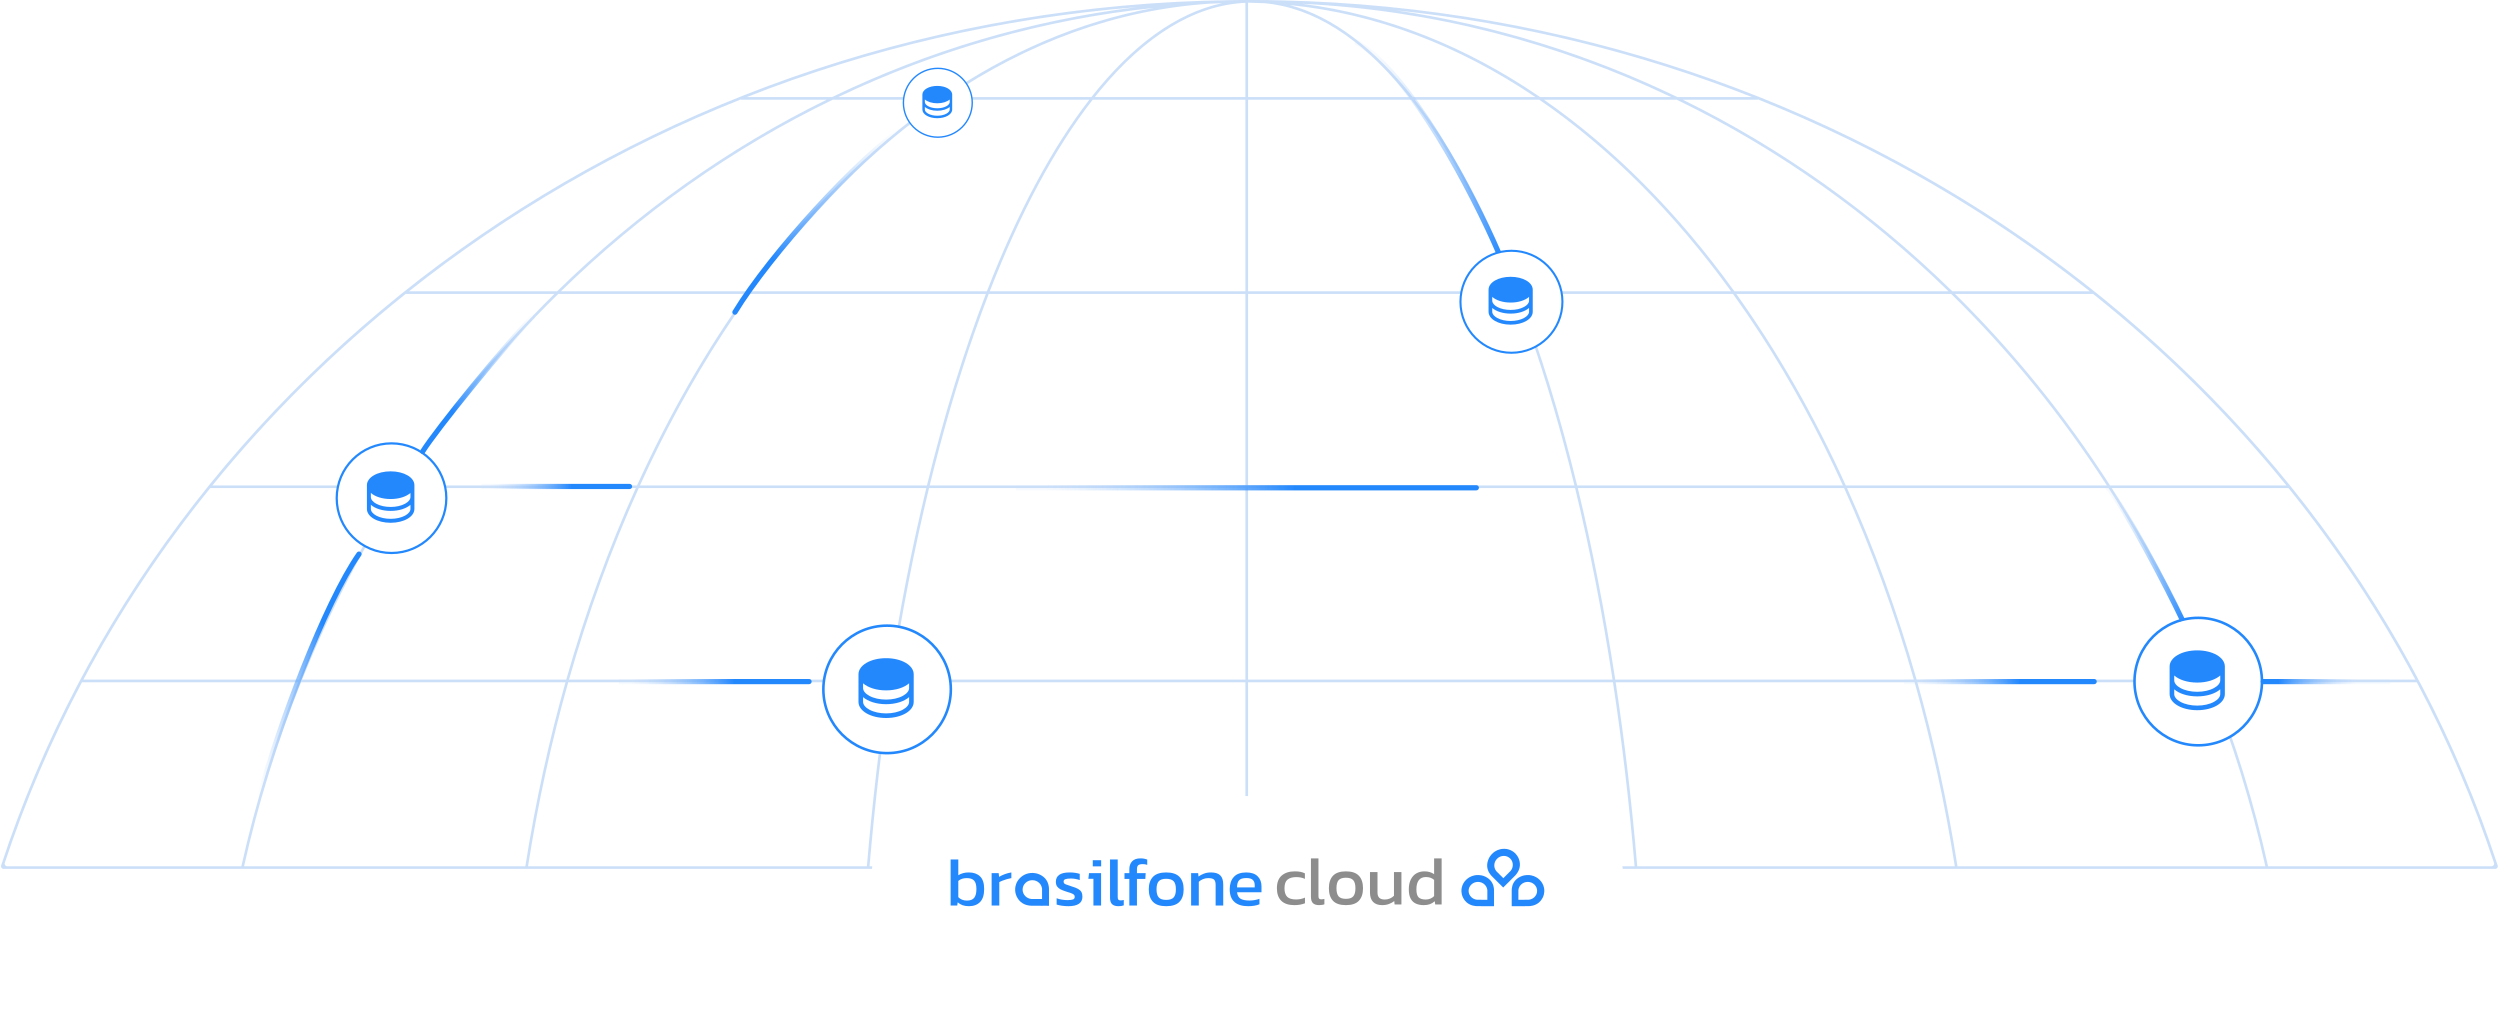 <svg xmlns="http://www.w3.org/2000/svg" width="961" height="395" viewBox="0 0 961 395" fill="none"><path fill-rule="evenodd" clip-rule="evenodd" d="M480.268 0C480.527 0 480.787 0 481.046 0.001C481.127 0 481.209 0 481.291 0C481.385 0 481.479 0 481.573 0.001C481.82 0 482.067 0 482.314 0C485.663 0 489.003 0.045 492.332 0.134C712.81 5.021 898.094 143.412 960.117 332.69C960.328 333.336 959.847 334 959.168 334H1.376C0.696 334 0.215 333.336 0.427 332.69C62.885 142.086 250.329 3.082 472.844 0.051C474.294 0.017 475.746 0 477.201 0C477.579 0 477.957 0.001 478.335 0.003C478.979 0.001 479.624 0 480.268 0ZM1.841 331.689C1.627 332.335 2.108 333 2.789 333H92.77C98.217 308.551 105.557 284.907 114.612 262.262H31.521C19.756 284.466 9.802 307.665 1.841 331.689ZM93.817 333H201.937C205.785 308.551 210.972 284.907 217.371 262.262H115.711C106.634 284.902 99.276 308.546 93.817 333ZM202.972 333H333.225C335.295 308.551 338.085 284.907 341.527 262.262L218.433 262.262C212.024 284.902 206.827 308.546 202.972 333ZM334.251 333H478.735V262.262H342.561C339.116 284.903 336.323 308.547 334.251 333ZM479.757 333H628.331C626.259 308.547 623.466 284.903 620.021 262.262H479.757V333ZM629.357 333H751.43C747.574 308.546 742.378 284.902 735.968 262.262L621.055 262.262C624.497 284.907 627.287 308.551 629.357 333ZM752.465 333H870.811C865.351 308.546 857.993 284.902 848.917 262.262H737.031C743.43 284.907 748.616 308.551 752.465 333ZM871.857 333H957.747C958.428 333 958.91 332.335 958.696 331.689C950.734 307.665 940.78 284.466 929.015 262.262H850.015C859.071 284.907 866.411 308.551 871.857 333ZM32.065 261.24H115.022C125.475 235.282 138.185 210.645 152.881 187.622H80.823C62.279 210.604 45.928 235.235 32.065 261.24ZM217.661 261.24L116.122 261.24C126.606 235.274 139.354 210.636 154.092 187.622L244.413 187.622C234.028 210.645 225.047 235.282 217.661 261.24ZM341.683 261.24H218.724C226.127 235.273 235.129 210.636 245.535 187.622L356.073 187.622C350.487 210.645 345.656 235.282 341.683 261.24ZM478.735 261.24H342.717C346.696 235.276 351.533 210.638 357.125 187.622H478.735V261.24ZM479.757 261.24L619.865 261.24C615.886 235.276 611.049 210.638 605.457 187.622L479.757 187.622V261.24ZM735.678 261.24H620.899C616.926 235.282 612.095 210.645 606.509 187.622L708.867 187.622C719.273 210.636 728.274 235.273 735.678 261.24ZM736.741 261.24C729.354 235.282 720.373 210.645 709.989 187.622L810.535 187.622C825.274 210.636 838.021 235.274 848.505 261.24L736.741 261.24ZM849.605 261.24C839.152 235.282 826.442 210.645 811.746 187.622H879.713C898.258 210.604 914.608 235.235 928.471 261.24H849.605ZM81.651 186.6H153.536C170.823 159.681 190.832 134.985 213.128 112.982L156.147 112.982C156.087 112.982 156.029 112.972 155.975 112.952C128.486 134.912 103.552 159.611 81.651 186.6ZM154.749 186.6C172.107 159.661 192.199 134.963 214.587 112.982H286.985C271.23 134.985 257.091 159.681 244.876 186.6L154.749 186.6ZM215.632 111.96H287.72C309.357 81.954 334.013 57.011 360.903 38.342L320.075 38.342C281.697 56.909 246.503 81.861 215.632 111.96ZM277.789 128.282C281.19 123.047 284.676 117.945 288.244 112.982L378.973 112.982C370.498 134.985 362.893 159.681 356.322 186.6L245.999 186.6C255.487 165.744 266.132 146.231 277.789 128.282ZM288.981 111.96L379.368 111.96C391.007 81.954 404.27 57.011 418.734 38.342L362.703 38.342C335.629 56.9 310.786 81.845 288.981 111.96ZM374.53 128.063C376.333 122.904 378.179 117.875 380.069 112.982L478.735 112.982V186.6H357.374C362.493 165.662 368.238 146.075 374.53 128.063ZM380.465 111.96L478.735 111.96V38.342L420.029 38.342C405.514 56.9 392.177 81.842 380.465 111.96ZM479.757 186.6V112.982L582.513 112.982C584.403 117.875 586.249 122.904 588.052 128.063C594.344 146.075 600.089 165.662 605.208 186.6L479.757 186.6ZM479.757 111.96L582.117 111.96C570.405 81.842 557.068 56.9 542.553 38.342L479.757 38.342V111.96ZM606.26 186.6C599.689 159.681 592.084 134.985 583.609 112.982L666.158 112.982C669.726 117.945 673.212 123.047 676.612 128.282C688.269 146.231 698.914 165.744 708.403 186.6L606.26 186.6ZM583.214 111.96H665.42C643.616 81.845 618.773 56.9 591.699 38.342L543.849 38.342C558.313 57.011 571.575 81.954 583.214 111.96ZM709.526 186.6C697.31 159.681 683.171 134.985 667.416 112.982H750.041C772.428 134.963 792.52 159.662 809.878 186.6L709.526 186.6ZM666.681 111.96H748.996C718.124 81.861 682.93 56.909 644.553 38.342L593.499 38.342C620.388 57.011 645.045 81.954 666.681 111.96ZM811.091 186.6C793.804 159.681 773.795 134.985 751.499 112.982L804.39 112.982C804.451 112.982 804.508 112.972 804.562 112.953C832.051 134.912 856.985 159.611 878.886 186.6H811.091ZM750.459 111.96L803.315 111.96C765.264 81.763 722.359 56.799 675.854 38.249C675.77 38.308 675.669 38.342 675.559 38.342L646.894 38.342C684.947 57.011 719.84 81.954 750.459 111.96ZM157.222 111.96L214.168 111.96C244.787 81.954 279.68 57.011 317.733 38.342L284.977 38.342C284.868 38.342 284.766 38.308 284.683 38.249C238.178 56.799 195.272 81.763 157.222 111.96ZM536.579 3.963C584.603 9.011 630.573 20.437 673.507 37.32L644.794 37.32C610.934 20.963 574.603 9.563 536.579 3.963ZM500.634 1.471C550.862 3.937 598.683 16.492 642.422 37.32L592.015 37.32C563.697 17.961 532.933 5.544 500.634 1.471ZM495.808 1.954C529.165 5.304 560.964 17.599 590.195 37.32L543.05 37.32C528.377 18.673 512.484 6.466 495.808 1.954ZM539.803 34.921C540.453 35.708 541.101 36.508 541.747 37.32L479.757 37.32V1.045L479.867 1.042C481.91 1.071 483.948 1.133 485.981 1.229C504.899 2.899 523.056 14.645 539.803 34.921ZM478.735 1.084V37.32L420.835 37.32C421.481 36.508 422.129 35.708 422.779 34.921C440.155 13.884 459.048 2.03 478.735 1.084ZM469.746 1.233C451.985 5.043 435.074 17.568 419.532 37.32L364.206 37.32C395.287 16.351 429.271 3.778 464.945 1.426C466.543 1.351 468.143 1.287 469.746 1.233ZM443.603 3.036C415.009 8.24 387.719 20.003 362.387 37.32L322.205 37.32C359.985 19.329 400.811 7.512 443.603 3.036ZM437.058 2.749C395.758 7.798 356.358 19.676 319.833 37.32L287.029 37.32C333.853 18.908 384.286 6.985 437.058 2.749Z" fill="#CBDFF9"></path><circle cx="150.5" cy="191.5" r="21.07" fill="white" stroke="#2488FD" stroke-width="0.86"></circle><path d="M150.169 181.18C145.05 181.18 141.04 183.519 141.04 186.505V195.635C141.04 198.621 145.05 200.96 150.169 200.96C155.288 200.96 159.299 198.621 159.299 195.635V186.505C159.299 183.519 155.288 181.18 150.169 181.18ZM157.777 191.07C157.777 191.985 157.028 192.918 155.722 193.63C154.252 194.432 152.279 194.874 150.169 194.874C148.059 194.874 146.087 194.432 144.617 193.63C143.311 192.918 142.562 191.985 142.562 191.07V189.488C144.184 190.914 146.958 191.831 150.169 191.831C153.381 191.831 156.155 190.91 157.777 189.488V191.07ZM155.722 198.195C154.252 198.996 152.279 199.438 150.169 199.438C148.059 199.438 146.087 198.996 144.617 198.195C143.311 197.482 142.562 196.549 142.562 195.635V194.052C144.184 195.479 146.958 196.395 150.169 196.395C153.381 196.395 156.155 195.475 157.777 194.052V195.635C157.777 196.549 157.028 197.482 155.722 198.195Z" fill="#2488FD"></path><circle cx="581" cy="116" r="19.6" fill="white" stroke="#2488FD" stroke-width="0.8"></circle><path d="M580.693 106.4C575.931 106.4 572.2 108.576 572.2 111.354V119.846C572.2 122.624 575.931 124.8 580.693 124.8C585.454 124.8 589.185 122.624 589.185 119.846V111.354C589.185 108.576 585.454 106.4 580.693 106.4ZM587.769 115.6C587.769 116.451 587.072 117.319 585.858 117.981C584.49 118.727 582.655 119.138 580.693 119.138C578.73 119.138 576.895 118.727 575.527 117.981C574.313 117.319 573.616 116.451 573.616 115.6V114.128C575.125 115.455 577.705 116.308 580.693 116.308C583.68 116.308 586.26 115.451 587.769 114.128V115.6ZM585.858 122.227C584.49 122.973 582.655 123.385 580.693 123.385C578.73 123.385 576.895 122.973 575.527 122.227C574.313 121.565 573.616 120.697 573.616 119.846V118.374C575.125 119.701 577.705 120.554 580.693 120.554C583.68 120.554 586.26 119.697 587.769 118.374V119.846C587.769 120.697 587.072 121.565 585.858 122.227Z" fill="#2488FD"></path><circle cx="360.5" cy="39.5" r="13.23" fill="white" stroke="#2488FD" stroke-width="0.54"></circle><path d="M360.292 33.02C357.078 33.02 354.56 34.489 354.56 36.364V42.096C354.56 43.971 357.078 45.44 360.292 45.44C363.506 45.44 366.024 43.971 366.024 42.096V36.364C366.024 34.489 363.506 33.02 360.292 33.02ZM365.069 39.23C365.069 39.804 364.598 40.39 363.778 40.837C362.855 41.341 361.617 41.618 360.292 41.618C358.967 41.618 357.728 41.341 356.805 40.837C355.985 40.39 355.515 39.804 355.515 39.23V38.236C356.534 39.132 358.275 39.708 360.292 39.708C362.308 39.708 364.05 39.13 365.069 38.236V39.23ZM363.778 43.704C362.855 44.207 361.617 44.485 360.292 44.485C358.967 44.485 357.728 44.207 356.805 43.704C355.985 43.256 355.515 42.671 355.515 42.096V41.103C356.534 41.998 358.275 42.574 360.292 42.574C362.308 42.574 364.05 41.996 365.069 41.103V42.096C365.069 42.671 364.598 43.256 363.778 43.704Z" fill="#2488FD"></path><circle cx="845" cy="262" r="24.5" fill="white" stroke="#2488FD"></circle><path d="M844.615 250C838.663 250 834 252.72 834 256.192V266.808C834 270.28 838.663 273 844.615 273C850.568 273 855.231 270.28 855.231 266.808V256.192C855.231 252.72 850.568 250 844.615 250ZM853.462 261.5C853.462 262.564 852.59 263.649 851.072 264.477C849.362 265.409 847.069 265.923 844.615 265.923C842.162 265.923 839.868 265.409 838.159 264.477C836.641 263.649 835.769 262.564 835.769 261.5V259.66C837.656 261.319 840.881 262.385 844.615 262.385C848.35 262.385 851.575 261.314 853.462 259.66V261.5ZM851.072 269.784C849.362 270.717 847.069 271.231 844.615 271.231C842.162 271.231 839.868 270.717 838.159 269.784C836.641 268.956 835.769 267.871 835.769 266.808V264.968C837.656 266.626 840.881 267.692 844.615 267.692C848.35 267.692 851.575 266.622 853.462 264.968V266.808C853.462 267.871 852.59 268.956 851.072 269.784Z" fill="#2488FD"></path><circle cx="341" cy="265" r="24.5" fill="white" stroke="#2488FD"></circle><path d="M340.615 253C334.663 253 330 255.72 330 259.192V269.808C330 273.28 334.663 276 340.615 276C346.568 276 351.231 273.28 351.231 269.808V259.192C351.231 255.72 346.568 253 340.615 253ZM349.462 264.5C349.462 265.564 348.59 266.649 347.072 267.477C345.362 268.409 343.069 268.923 340.615 268.923C338.162 268.923 335.868 268.409 334.159 267.477C332.641 266.649 331.769 265.564 331.769 264.5V262.66C333.656 264.319 336.881 265.385 340.615 265.385C344.35 265.385 347.575 264.314 349.462 262.66V264.5ZM347.072 272.784C345.362 273.717 343.069 274.231 340.615 274.231C338.162 274.231 335.868 273.717 334.159 272.784C332.641 271.956 331.769 270.871 331.769 269.808V267.968C333.656 269.626 336.881 270.692 340.615 270.692C344.35 270.692 347.575 269.622 349.462 267.968V269.808C349.462 270.871 348.59 271.956 347.072 272.784Z" fill="#2488FD"></path><path d="M839 238.5C832.5 224.833 817.2 195.8 810 187" stroke="url(#paint0_linear_85_786)" stroke-width="2"></path><path d="M576 97C566.333 74.667 541.8 27.2 521 16" stroke="url(#paint1_linear_85_786)" stroke-width="2"></path><path d="M567.5 188.5C568.052 188.5 568.5 188.052 568.5 187.5C568.5 186.948 568.052 186.5 567.5 186.5V188.5ZM390.5 188.5H567.5V186.5H390.5V188.5Z" fill="url(#paint2_linear_85_786)"></path><path d="M805 263C805.552 263 806 262.552 806 262C806 261.448 805.552 261 805 261L805 263ZM732 263L805 263L805 261L732 261L732 263Z" fill="url(#paint3_linear_85_786)"></path><path d="M870 262L918 262" stroke="url(#paint4_linear_85_786)" stroke-width="2" stroke-linecap="round"></path><path d="M311 263C311.552 263 312 262.552 312 262C312 261.448 311.552 261 311 261L311 263ZM238 263L311 263L311 261L238 261L238 263Z" fill="url(#paint5_linear_85_786)"></path><path d="M242 188C242.552 188 243 187.552 243 187C243 186.448 242.552 186 242 186V188ZM185 188H242V186H185V188Z" fill="url(#paint6_linear_85_786)"></path><path d="M281.645 119.481C281.359 119.953 281.509 120.568 281.981 120.855C282.453 121.141 283.068 120.991 283.355 120.519L281.645 119.481ZM347.445 47.668C338.34 53.738 325.298 66.088 312.862 79.675C300.418 93.271 288.494 108.201 281.645 119.481L283.355 120.519C290.106 109.399 301.932 94.579 314.338 81.025C326.752 67.462 339.66 55.262 348.555 49.332L347.445 47.668Z" fill="url(#paint7_linear_85_786)"></path><path d="M161.652 172.97C161.359 173.438 161.502 174.055 161.97 174.348C162.438 174.641 163.055 174.498 163.348 174.03L161.652 172.97ZM206.293 118.793C199.755 125.331 189.853 136.865 180.975 147.743C172.108 158.608 164.191 168.907 161.652 172.97L163.348 174.03C165.809 170.093 173.642 159.892 182.525 149.007C191.397 138.135 201.245 126.669 207.707 120.207L206.293 118.793Z" fill="url(#paint8_linear_85_786)"></path><path d="M100 305.5C106.5 280.5 125 231.5 138 213" stroke="url(#paint9_linear_85_786)" stroke-width="2" stroke-linecap="round"></path><g filter="url(#filter0_d_85_786)"><rect x="335" y="306" width="289.054" height="62.62" rx="31.31" fill="white"></rect><path d="M372.407 335.366C370.837 335.366 369.492 335.726 368.372 336.442V330.377H365.42V348.077H367.966L368.129 346.843C368.706 347.351 369.338 347.727 370.024 347.972C370.71 348.217 371.523 348.339 372.461 348.339C374.267 348.339 375.693 347.806 376.739 346.737C377.786 345.668 378.309 344.006 378.309 341.748C378.309 339.49 377.781 337.884 376.725 336.876C375.67 335.869 374.23 335.366 372.407 335.366ZM374.506 345.082C373.956 345.817 373.011 346.185 371.676 346.185C370.341 346.185 369.221 345.747 368.372 344.871V338.621C369.202 337.903 370.285 337.545 371.622 337.545C372.959 337.545 373.841 337.86 374.438 338.491C375.034 339.121 375.332 340.206 375.332 341.748C375.332 343.29 375.056 344.347 374.506 345.082Z" fill="#2488FD"></path><path d="M384.05 337.074L383.887 335.63H381.18V348.077H384.132V339.096C384.493 338.887 384.935 338.679 385.459 338.48C385.982 338.278 386.538 338.095 387.125 337.927C387.712 337.762 388.258 337.633 388.763 337.547V335.366C387.933 335.488 387.094 335.707 386.244 336.022C385.395 336.337 384.664 336.687 384.05 337.072V337.074Z" fill="#2488FD"></path><path d="M414.404 341.695C413.807 341.363 413.005 341.047 411.994 340.749C410.892 340.398 410.093 340.123 409.598 339.921C409.1 339.72 408.853 339.375 408.853 338.885C408.853 338.395 409.092 338.097 409.571 337.939C410.049 337.78 410.758 337.703 411.697 337.703C412.22 337.703 412.785 337.756 413.39 337.861C413.994 337.967 414.55 338.116 415.055 338.308V335.918C414.585 335.76 414.017 335.63 413.349 335.524C412.68 335.419 411.977 335.366 411.236 335.366C409.359 335.366 407.996 335.677 407.147 336.299C406.298 336.921 405.874 337.801 405.874 338.938C405.874 339.673 406.028 340.268 406.335 340.724C406.642 341.181 407.075 341.552 407.635 341.84C408.194 342.129 408.853 342.396 409.611 342.641C410.406 342.886 411.059 343.097 411.574 343.273C412.089 343.448 412.476 343.64 412.739 343.851C412.999 344.06 413.131 344.351 413.131 344.718C413.131 345.227 412.913 345.568 412.482 345.743C412.049 345.919 411.325 346.005 410.315 346.005C409.646 346.005 408.943 345.945 408.202 345.821C407.462 345.698 406.785 345.523 406.171 345.295V347.711C406.694 347.887 407.359 348.035 408.162 348.158C408.964 348.28 409.81 348.341 410.694 348.341C412.445 348.341 413.78 348.039 414.702 347.434C415.623 346.831 416.083 345.915 416.083 344.69C416.083 343.955 415.953 343.356 415.691 342.892C415.428 342.428 415.001 342.031 414.404 341.697V341.695Z" fill="#2488FD"></path><path d="M418.358 337.808H420.308V348.077H423.26V335.63H418.628L418.358 337.808Z" fill="#2488FD"></path><path d="M423.286 330.665H420.063V333.029H423.286V330.665Z" fill="#2488FD"></path><path d="M429.92 345.845C429.739 345.67 429.65 345.338 429.65 344.848V330.377H426.697V345.11C426.697 346.266 426.968 347.093 427.51 347.591C428.052 348.09 428.845 348.339 429.892 348.339C430.308 348.339 430.674 348.316 430.989 348.273C431.304 348.23 431.634 348.147 431.976 348.024V345.949C431.58 346.055 431.164 346.107 430.73 346.107C430.369 346.107 430.099 346.019 429.918 345.845H429.92Z" fill="#2488FD"></path><path d="M438.368 329.957C436.959 329.957 435.9 330.337 435.187 331.099C434.473 331.86 434.118 332.863 434.118 334.105V335.628H432.25V337.859H434.118V348.075H437.043V337.859H440.265L440.401 335.628H437.043V334.131C437.043 333.413 437.206 332.906 437.531 332.608C437.855 332.311 438.442 332.162 439.292 332.162C439.869 332.162 440.438 332.258 440.998 332.45V330.403C440.636 330.264 440.24 330.154 439.806 330.075C439.373 329.996 438.895 329.957 438.37 329.957H438.368Z" fill="#2488FD"></path><path d="M448.28 335.366C445.986 335.366 444.299 335.926 443.217 337.047C442.134 338.169 441.592 339.771 441.592 341.853C441.592 343.936 442.128 345.538 443.203 346.66C444.278 347.781 445.969 348.341 448.28 348.341C450.59 348.341 452.31 347.781 453.383 346.66C454.458 345.54 454.994 343.938 454.994 341.853C454.994 339.769 454.452 338.169 453.369 337.047C452.287 335.928 450.589 335.366 448.28 335.366ZM451.164 344.965C450.594 345.604 449.634 345.923 448.28 345.923C446.925 345.923 445.992 345.604 445.423 344.965C444.853 344.326 444.569 343.29 444.569 341.853C444.569 340.417 444.853 339.384 445.423 338.755C445.992 338.123 446.942 337.809 448.28 337.809C449.617 337.809 450.594 338.123 451.164 338.755C451.733 339.384 452.017 340.419 452.017 341.853C452.017 343.288 451.733 344.326 451.164 344.965Z" fill="#2488FD"></path><path d="M465.447 335.366C464.471 335.366 463.583 335.519 462.78 335.826C461.978 336.133 461.286 336.504 460.709 336.942L460.573 335.628H457.865V348.075H460.817V338.962C461.251 338.542 461.787 338.201 462.429 337.939C463.07 337.677 463.723 337.545 464.392 337.545C465.511 337.545 466.273 337.737 466.679 338.121C467.085 338.508 467.287 339.181 467.287 340.144V348.075H470.212V340.012C470.212 338.419 469.833 337.245 469.075 336.493C468.317 335.741 467.107 335.364 465.447 335.364V335.366Z" fill="#2488FD"></path><path d="M484.917 340.671C484.917 339.112 484.425 337.84 483.442 336.851C482.459 335.861 480.991 335.367 479.042 335.367C476.912 335.367 475.322 335.946 474.276 337.101C473.229 338.257 472.706 339.832 472.706 341.828C472.706 344.034 473.32 345.671 474.547 346.738C475.775 347.807 477.507 348.34 479.746 348.34C480.595 348.34 481.394 348.28 482.142 348.157C482.89 348.035 483.555 347.852 484.132 347.605V345.504C483.627 345.696 483.03 345.854 482.344 345.977C481.658 346.099 480.99 346.161 480.34 346.161C478.788 346.161 477.633 345.933 476.875 345.479C476.117 345.025 475.666 344.192 475.52 342.984H484.917V340.673V340.671ZM482.317 341.118H475.52C475.52 339.876 475.777 338.964 476.292 338.387C476.807 337.81 477.749 337.52 479.122 337.52C480.276 337.52 481.098 337.761 481.586 338.242C482.074 338.724 482.317 339.393 482.317 340.251V341.118Z" fill="#2488FD"></path><path d="M403.226 341.61C403.215 340.984 403.096 339.145 401.701 337.624C401.553 337.462 400.881 336.749 399.742 336.208C398.671 335.7 397.695 335.586 397.131 335.56C395.824 335.502 394.823 335.833 394.36 336.014C393.907 336.191 392.947 336.623 392.043 337.543C391.165 338.436 390.768 339.356 390.607 339.793C390.448 340.223 390.17 341.118 390.23 342.277C390.261 342.871 390.391 343.772 390.877 344.748C391.435 345.872 392.183 346.533 392.36 346.686C393.942 348.047 395.853 348.154 396.492 348.163L400.77 348.18V348.171L403.232 348.18V345.775H403.236C403.234 344.388 403.232 342.999 403.23 341.612L403.226 341.61ZM400.566 345.585L396.471 345.572C395.608 345.493 394.799 345.123 394.185 344.528C393.48 343.844 393.091 342.933 393.091 341.964C393.091 340.996 393.48 340.085 394.185 339.401C394.891 338.717 395.829 338.34 396.828 338.34C397.827 338.34 398.766 338.717 399.472 339.401C399.769 339.69 400.037 340.1 400.109 340.227C400.354 340.658 400.507 341.13 400.566 341.625V345.583V345.585Z" fill="#2488FD"></path><path d="M497.547 347.932C495.338 347.932 493.668 347.38 492.537 346.276C491.406 345.155 490.841 343.543 490.841 341.441C490.841 339.251 491.459 337.622 492.696 336.553C493.951 335.484 495.621 334.95 497.705 334.95C498.572 334.95 499.296 335.011 499.879 335.134C500.48 335.256 501.054 335.449 501.602 335.712V337.841C500.683 337.385 499.57 337.157 498.262 337.157C496.813 337.157 495.7 337.481 494.923 338.13C494.145 338.76 493.757 339.864 493.757 341.441C493.757 342.93 494.101 344.025 494.79 344.726C495.479 345.409 496.619 345.751 498.209 345.751C499.464 345.751 500.604 345.514 501.628 345.041V347.223C501.045 347.45 500.418 347.625 499.747 347.748C499.093 347.871 498.36 347.932 497.547 347.932Z" fill="#8D8D8D"></path><path d="M507.053 347.932C506.028 347.932 505.25 347.687 504.72 347.196C504.19 346.688 503.925 345.856 503.925 344.7V329.957H506.814V344.437C506.814 344.927 506.902 345.26 507.079 345.436C507.256 345.611 507.521 345.698 507.874 345.698C508.298 345.698 508.705 345.646 509.093 345.541V347.617C508.758 347.739 508.431 347.818 508.113 347.853C507.812 347.906 507.459 347.932 507.053 347.932Z" fill="#8D8D8D"></path><path d="M517.369 347.932C515.107 347.932 513.446 347.371 512.386 346.25C511.344 345.129 510.822 343.526 510.822 341.441C510.822 339.356 511.353 337.753 512.413 336.632C513.473 335.51 515.125 334.95 517.369 334.95C519.631 334.95 521.292 335.51 522.352 336.632C523.412 337.753 523.942 339.356 523.942 341.441C523.942 343.526 523.412 345.129 522.352 346.25C521.309 347.371 519.649 347.932 517.369 347.932ZM517.369 345.514C518.694 345.514 519.631 345.199 520.179 344.568C520.744 343.92 521.027 342.878 521.027 341.441C521.027 340.004 520.744 338.971 520.179 338.34C519.631 337.709 518.694 337.394 517.369 337.394C516.061 337.394 515.125 337.709 514.56 338.34C514.012 338.971 513.738 340.004 513.738 341.441C513.738 342.878 514.012 343.92 514.56 344.568C515.125 345.199 516.061 345.514 517.369 345.514Z" fill="#8D8D8D"></path><path d="M531.286 347.932C529.784 347.932 528.627 347.52 527.814 346.697C527.019 345.874 526.621 344.665 526.621 343.07V335.213H529.51V343.07C529.51 343.999 529.74 344.682 530.199 345.12C530.659 345.558 531.365 345.777 532.32 345.777C533.027 345.777 533.681 345.646 534.281 345.383C534.882 345.12 535.403 344.77 535.845 344.332V335.213H538.708V347.669H536.084L535.951 346.382C535.385 346.82 534.714 347.188 533.937 347.485C533.159 347.783 532.276 347.932 531.286 347.932Z" fill="#8D8D8D"></path><path d="M547.273 347.932C546.142 347.932 545.144 347.739 544.278 347.354C543.412 346.969 542.74 346.329 542.264 345.436C541.786 344.542 541.548 343.342 541.548 341.835C541.548 340.346 541.804 339.093 542.316 338.077C542.829 337.043 543.536 336.264 544.437 335.738C545.356 335.213 546.389 334.95 547.538 334.95C548.298 334.95 548.969 335.037 549.552 335.213C550.153 335.388 550.727 335.659 551.275 336.027V329.957H554.164V347.669H551.699L551.514 346.434C550.948 346.942 550.33 347.319 549.659 347.564C548.987 347.809 548.192 347.932 547.273 347.932ZM548.042 345.777C549.332 345.777 550.409 345.339 551.275 344.463V338.235C550.445 337.499 549.402 337.131 548.148 337.131C546.928 337.131 546.009 337.534 545.391 338.34C544.772 339.146 544.464 340.32 544.464 341.861C544.464 343.351 544.746 344.376 545.312 344.936C545.895 345.497 546.804 345.777 548.042 345.777Z" fill="#8D8D8D"></path><path d="M574.297 342.106C574.285 341.512 574.171 339.766 572.827 338.323C572.685 338.169 572.037 337.493 570.939 336.979C569.908 336.496 568.968 336.389 568.425 336.364C567.165 336.309 566.201 336.623 565.755 336.795C565.319 336.963 564.394 337.373 563.524 338.246C562.677 339.094 562.295 339.966 562.14 340.381C561.986 340.789 561.719 341.639 561.777 342.739C561.806 343.302 561.932 344.157 562.4 345.084C562.937 346.15 563.658 346.777 563.829 346.922C565.353 348.214 567.193 348.316 567.809 348.325L571.93 348.341V348.332L574.302 348.341V346.058H574.306C574.304 344.742 574.302 343.424 574.3 342.107L574.297 342.106ZM571.733 345.878L567.788 345.865C566.957 345.79 566.178 345.44 565.587 344.874C564.907 344.225 564.533 343.361 564.533 342.442C564.533 341.522 564.907 340.659 565.587 340.009C566.266 339.36 567.171 339.002 568.133 339.002C569.095 339.002 570 339.36 570.679 340.009C570.966 340.283 571.224 340.673 571.294 340.793C571.529 341.202 571.677 341.649 571.733 342.12V345.878Z" fill="#2488FD"></path><path d="M581.106 342.106C581.118 341.512 581.232 339.766 582.576 338.323C582.718 338.169 583.366 337.493 584.463 336.979C585.495 336.496 586.435 336.389 586.978 336.364C588.238 336.309 589.202 336.623 589.648 336.795C590.084 336.963 591.009 337.373 591.879 338.246C592.726 339.094 593.108 339.966 593.263 340.381C593.417 340.789 593.684 341.639 593.626 342.739C593.596 343.302 593.471 344.157 593.003 345.084C592.465 346.15 591.744 346.777 591.574 346.922C590.05 348.214 588.21 348.316 587.594 348.325L583.473 348.341V348.332L581.101 348.341V346.058H581.097C581.099 344.742 581.101 343.424 581.102 342.107L581.106 342.106ZM583.669 345.878L587.614 345.865C588.445 345.79 589.225 345.44 589.816 344.874C590.496 344.225 590.87 343.361 590.87 342.442C590.87 341.522 590.496 340.659 589.816 340.009C589.136 339.36 588.232 339.002 587.27 339.002C586.308 339.002 585.403 339.36 584.724 340.009C584.437 340.283 584.179 340.673 584.109 340.793C583.874 341.202 583.726 341.649 583.669 342.12V345.878Z" fill="#2488FD"></path><path d="M573.346 336.679C572.926 336.245 571.749 334.91 571.664 332.921C571.654 332.709 571.626 331.765 572.035 330.62C572.42 329.542 573.009 328.8 573.377 328.398C574.231 327.466 575.142 327.01 575.582 326.817C576.013 326.629 576.965 326.269 578.211 326.28C579.423 326.29 580.323 326.647 580.732 326.835C581.135 327.02 581.937 327.441 582.688 328.272C583.073 328.698 583.6 329.401 583.935 330.398C584.322 331.545 584.263 332.506 584.246 332.731C584.095 334.738 582.862 336.114 582.431 336.556L579.518 339.485L579.512 339.478L577.835 341.164L576.19 339.524L576.187 339.526C575.24 338.579 574.292 337.631 573.345 336.683L573.346 336.679ZM577.883 337.576L580.674 334.774C581.21 334.132 581.51 333.329 581.523 332.504C581.537 331.556 581.181 330.67 580.518 330.01C579.856 329.349 578.968 328.993 578.018 329.008C577.067 329.022 576.168 329.405 575.485 330.087C574.802 330.768 574.418 331.665 574.403 332.613C574.397 333.012 574.494 333.475 574.531 333.61C574.659 334.072 574.877 334.498 575.176 334.875L577.883 337.576Z" fill="#2488FD"></path></g><defs><filter id="filter0_d_85_786" x="308.636" y="279.636" width="341.781" height="115.348" color-interpolation-filters="sRGB"><feGaussianBlur stdDeviation="13.182"></feGaussianBlur></filter><linearGradient id="paint0_linear_85_786" x1="839" y1="240" x2="813.5" y2="191" gradientUnits="userSpaceOnUse"><stop stop-color="#2488FD"></stop><stop offset="1" stop-color="#CBDFF9" stop-opacity="0.17"></stop></linearGradient><linearGradient id="paint1_linear_85_786" x1="576" y1="99.359" x2="540.368" y2="16.797" gradientUnits="userSpaceOnUse"><stop stop-color="#2488FD"></stop><stop offset="1" stop-color="#CBDFF9" stop-opacity="0.17"></stop></linearGradient><linearGradient id="paint2_linear_85_786" x1="509.5" y1="188" x2="402.5" y2="188" gradientUnits="userSpaceOnUse"><stop offset="0.11" stop-color="#2488FD"></stop><stop offset="1" stop-color="#CBDFF9" stop-opacity="0.17"></stop></linearGradient><linearGradient id="paint3_linear_85_786" x1="781.079" y1="262.5" x2="736.949" y2="262.5" gradientUnits="userSpaceOnUse"><stop offset="0.11" stop-color="#2488FD"></stop><stop offset="1" stop-color="#CBDFF9" stop-opacity="0.17"></stop></linearGradient><linearGradient id="paint4_linear_85_786" x1="872.233" y1="262" x2="905.721" y2="262" gradientUnits="userSpaceOnUse"><stop offset="0.11" stop-color="#2488FD"></stop><stop offset="1" stop-color="#CBDFF9" stop-opacity="0.17"></stop></linearGradient><linearGradient id="paint5_linear_85_786" x1="287.079" y1="262.5" x2="242.949" y2="262.5" gradientUnits="userSpaceOnUse"><stop offset="0.11" stop-color="#2488FD"></stop><stop offset="1" stop-color="#CBDFF9" stop-opacity="0.17"></stop></linearGradient><linearGradient id="paint6_linear_85_786" x1="223.322" y1="187.5" x2="188.864" y2="187.5" gradientUnits="userSpaceOnUse"><stop offset="0.11" stop-color="#2488FD"></stop><stop offset="1" stop-color="#CBDFF9" stop-opacity="0.17"></stop></linearGradient><linearGradient id="paint7_linear_85_786" x1="287" y1="101" x2="347" y2="49.5" gradientUnits="userSpaceOnUse"><stop offset="0.11" stop-color="#2488FD"></stop><stop offset="1" stop-color="#CBDFF9" stop-opacity="0"></stop></linearGradient><linearGradient id="paint8_linear_85_786" x1="166.488" y1="158.416" x2="209.975" y2="124.974" gradientUnits="userSpaceOnUse"><stop offset="0.11" stop-color="#2488FD"></stop><stop offset="1" stop-color="#CBDFF9" stop-opacity="0"></stop></linearGradient><linearGradient id="paint9_linear_85_786" x1="129" y1="234.5" x2="75.357" y2="262.094" gradientUnits="userSpaceOnUse"><stop offset="0.11" stop-color="#2488FD"></stop><stop offset="1" stop-color="#CBDFF9" stop-opacity="0"></stop></linearGradient></defs></svg>